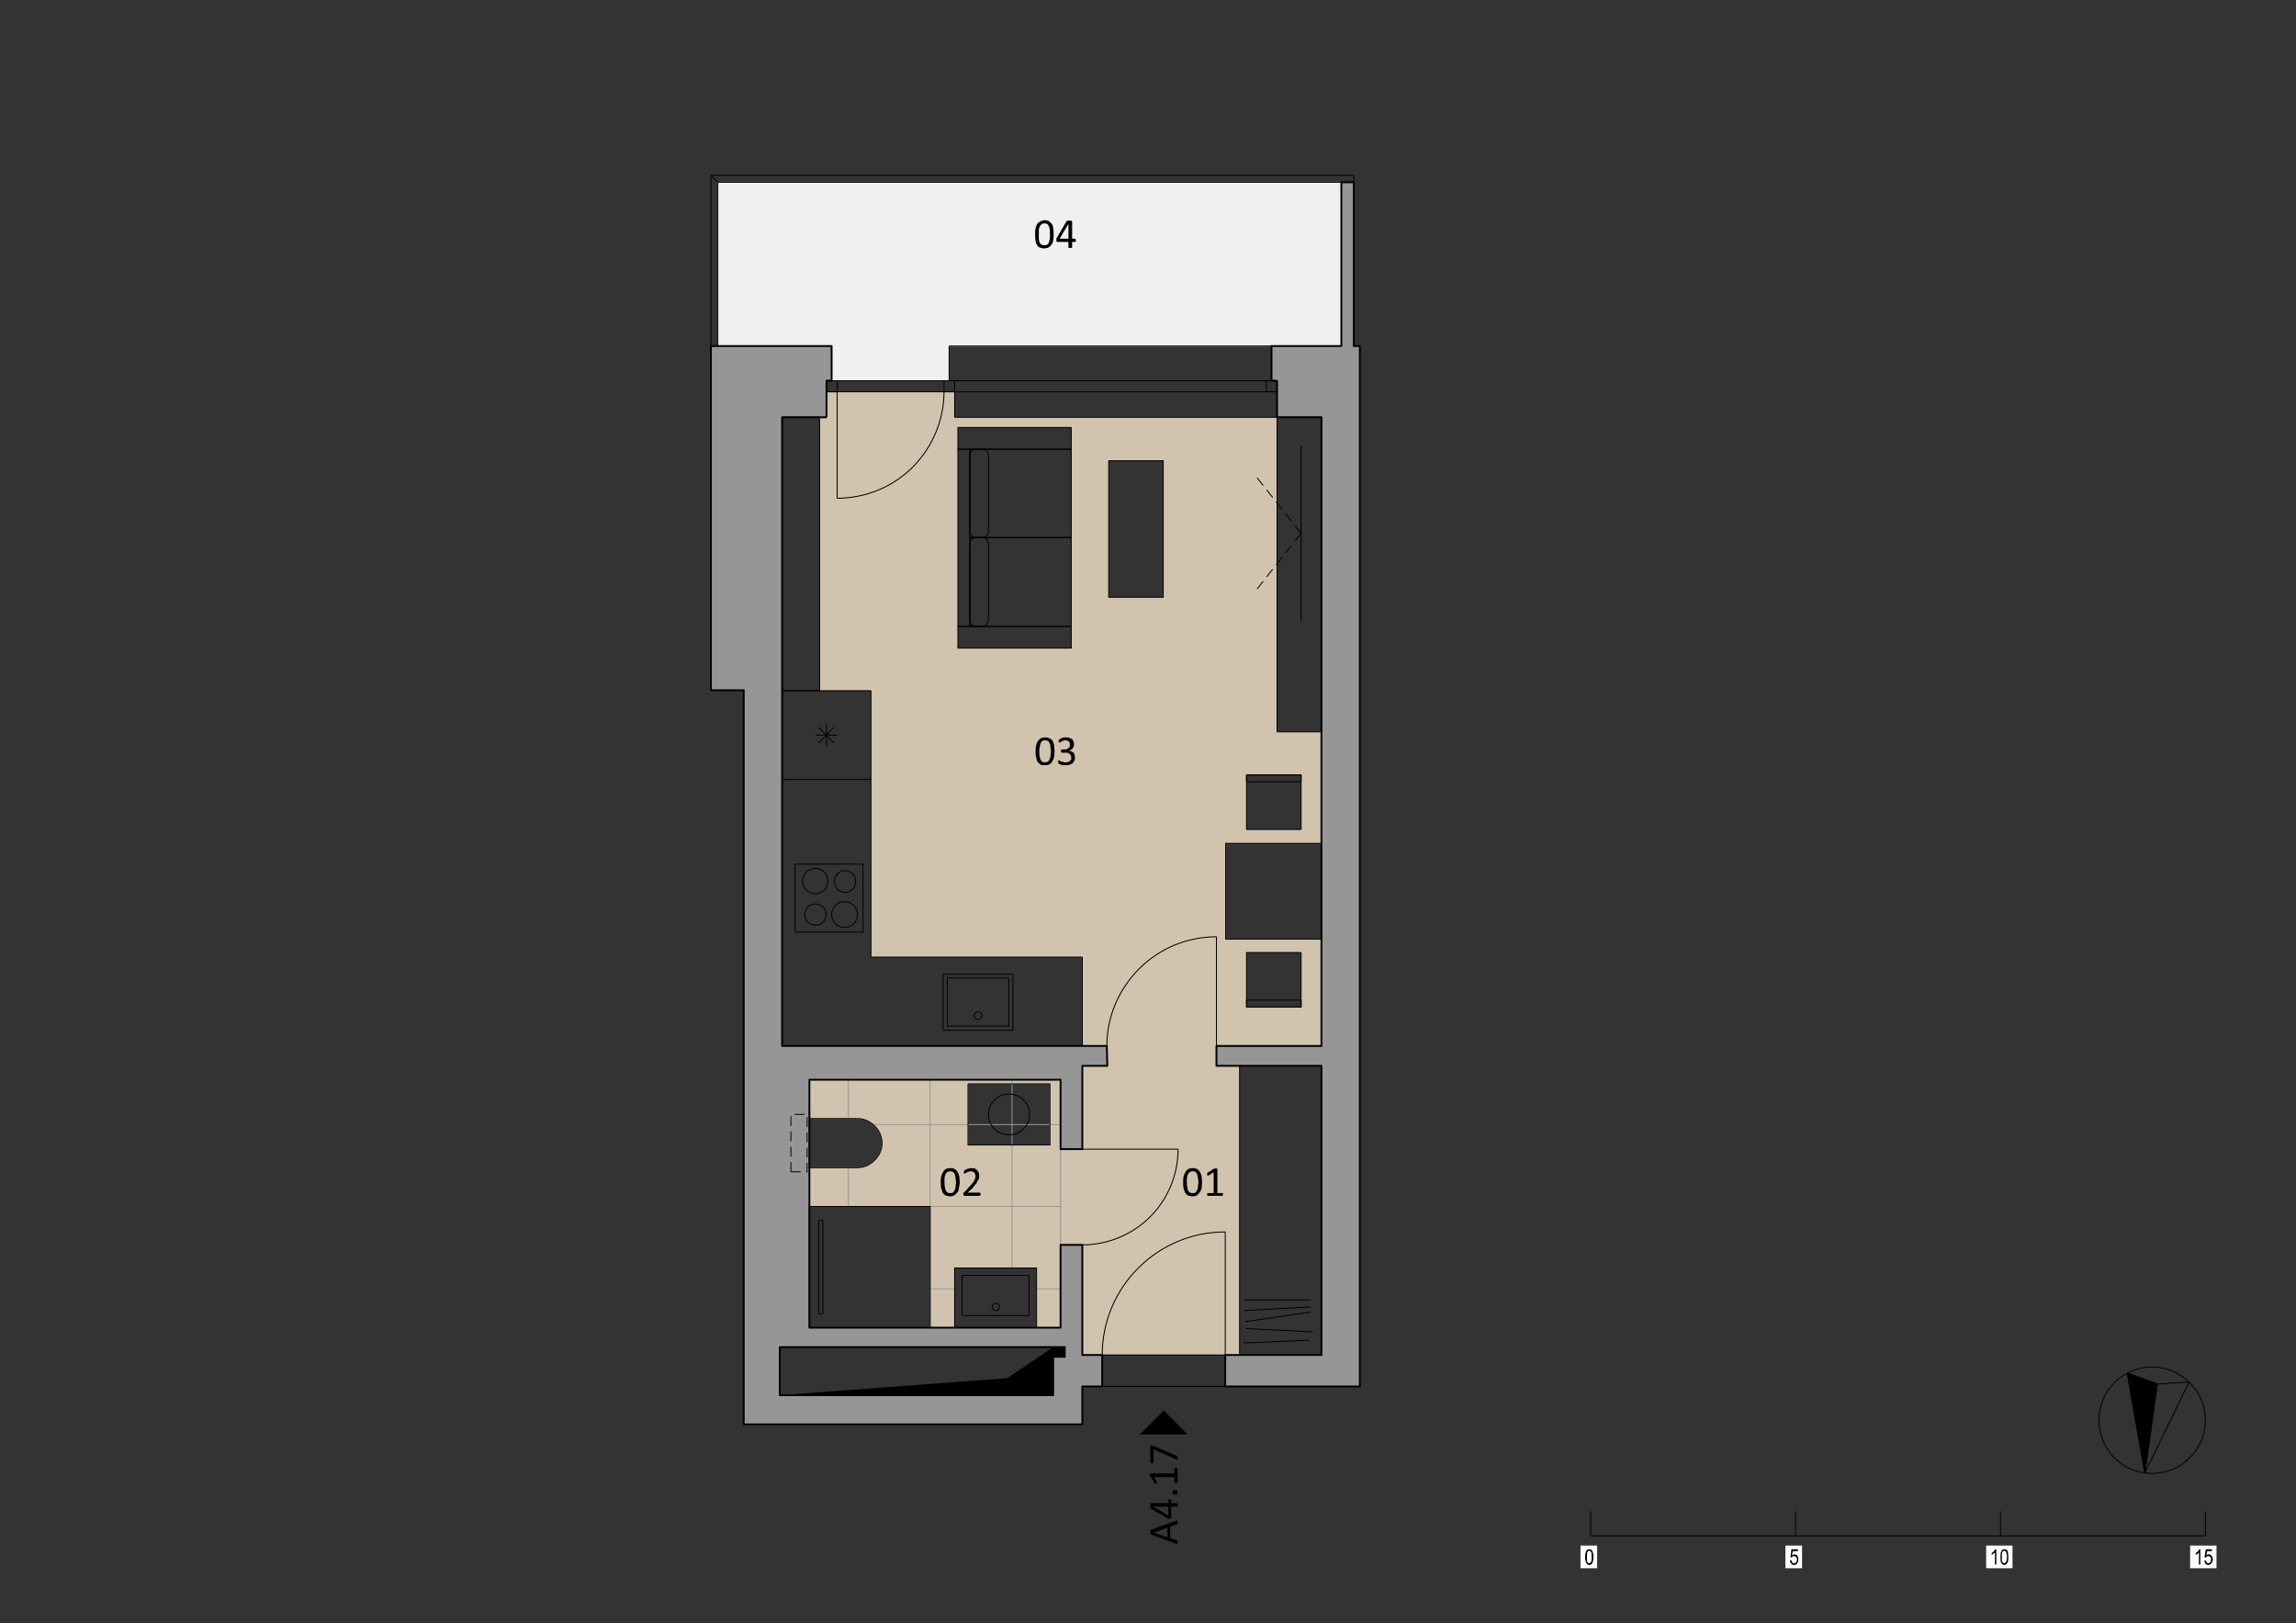 <?xml version="1.0" encoding="UTF-8" standalone="no"?>
<!-- Created with Inkscape (http://www.inkscape.org/) -->

<svg
   version="1.1"
   id="svg2"
   width="1588"
   height="1122.667"
   viewBox="0 0 1588 1122.667"
   xmlns="http://www.w3.org/2000/svg"
   xmlns:svg="http://www.w3.org/2000/svg">
  <rect x="0" y="0" width="1588" height="1122.667" fill="#333333" stroke="none"/>
  <defs
     id="defs6">
    <clipPath
       clipPathUnits="userSpaceOnUse"
       id="clipPath98">
      <path
         d="m 2334,1749.87 h 84 v 104 l 1,10 3,9 6,12 13,13 h 2 v 1 h 2 v 1 h 2 v 1 h 2 v 1 h 2 v 1 h 2 v 1 h 3 v 1 h 3 v 1 h 3 v 1 l 19,-1 9,-3 12,-6 12,-12 6,-12 3,-9 1,-114 h 84 v 261 h 262 v 53 h -129 v 177 h 129 v 52 h -536 z m 9,343 h 132 v 177 h -132 z"
         clip-rule="evenodd"
         id="path96" />
    </clipPath>
  </defs>
  <g
     id="g8"
     transform="matrix(0,1.333,1.333,0,0,0)">
    <g
       id="g10"
       transform="scale(0.24)">
      <path
         d="m 823,1809.87 v 242"
         style="fill:none;stroke:#f0f0f0;stroke-width:2;stroke-linecap:butt;stroke-linejoin:round;stroke-miterlimit:10;stroke-dasharray:none;stroke-opacity:1"
         id="path12" />
      <path
         d="M 823,2051.87 H 748"
         style="fill:none;stroke:#f0f0f0;stroke-width:2;stroke-linecap:butt;stroke-linejoin:round;stroke-miterlimit:10;stroke-dasharray:none;stroke-opacity:1"
         id="path14" />
      <path
         d="m 748,2051.87 v 697"
         style="fill:none;stroke:#f0f0f0;stroke-width:2;stroke-linecap:butt;stroke-linejoin:round;stroke-miterlimit:10;stroke-dasharray:none;stroke-opacity:1"
         id="path16" />
      <path
         d="m 748,2748.87 v 151"
         style="fill:none;stroke:#f0f0f0;stroke-width:2;stroke-linecap:butt;stroke-linejoin:round;stroke-miterlimit:10;stroke-dasharray:none;stroke-opacity:1"
         id="path18" />
      <path
         d="M 748,2899.87 H 394"
         style="fill:none;stroke:#f0f0f0;stroke-width:2;stroke-linecap:butt;stroke-linejoin:round;stroke-miterlimit:10;stroke-dasharray:none;stroke-opacity:1"
         id="path20" />
      <path
         d="m 394,2899.87 v -1348"
         style="fill:none;stroke:#f0f0f0;stroke-width:2;stroke-linecap:butt;stroke-linejoin:round;stroke-miterlimit:10;stroke-dasharray:none;stroke-opacity:1"
         id="path22" />
      <path
         d="M 394,1551.87 H 748"
         style="fill:none;stroke:#f0f0f0;stroke-width:2;stroke-linecap:butt;stroke-linejoin:round;stroke-miterlimit:10;stroke-dasharray:none;stroke-opacity:1"
         id="path24" />
      <path
         d="m 748,1551.87 v 246"
         style="fill:none;stroke:#f0f0f0;stroke-width:2;stroke-linecap:butt;stroke-linejoin:round;stroke-miterlimit:10;stroke-dasharray:none;stroke-opacity:1"
         id="path26" />
      <path
         d="m 748,1797.87 h 75"
         style="fill:none;stroke:#f0f0f0;stroke-width:2;stroke-linecap:butt;stroke-linejoin:round;stroke-miterlimit:10;stroke-dasharray:none;stroke-opacity:1"
         id="path28" />
      <path
         d="m 823,1797.87 v 12"
         style="fill:none;stroke:#f0f0f0;stroke-width:2;stroke-linecap:butt;stroke-linejoin:round;stroke-miterlimit:10;stroke-dasharray:none;stroke-opacity:1"
         id="path30" />
      <path
         d="m 823,2051.87 h -75 v 848 H 394 v -1348 h 354 v 246 h 75 v 12 231"
         style="fill:#f0f0f0;fill-opacity:1;fill-rule:evenodd;stroke:none"
         id="path32" />
      <path
         d="m 2912,2276.87 67,-99 37,-492 v 591 h -60 -23"
         style="fill:#000000;fill-opacity:1;fill-rule:evenodd;stroke:none"
         id="path34" />
      <path
         d="m 2912,2276.87 h 21 v 25 h -21 z"
         style="fill:#000000;fill-opacity:1;fill-rule:evenodd;stroke:none"
         id="path36" />
      <path
         d="m 2261,2392.87 c -14,0 -28,2 -43,4 -14,3 -29,7 -44,13 -29,12 -56,29 -80,53 -23,23 -41,50 -52,80 -6,14 -10,29 -13,44 -3,14 -4,29 -4,43 h 236 v 227 h -231 v -207 h -207 v 207 h -241 v -96 H 1218 1088 902 v -697 h -55 v -23 c 13,0 28,-2 42,-4 14,-3 28,-7 43,-13 28,-11 55,-28 78,-51 22,-23 40,-49 51,-78 6,-14 10,-29 12,-43 2,-7 3,-14 3,-21 1,-7 1,-14 1,-21 H 847 v -23 h 6 44 5 v -15 h 591 v 111 h 192 384 v 457 h 192 z m -1337,-77 h 477 v -245 H 924 Z m 72,81 v 118 h 295 v -118 z m 797,416 v -118 h -118 v 118 h 15 z m 384,0 v -118 h -118 v 118 h 103 15"
         style="fill:#d1c3ae;fill-opacity:1;fill-rule:evenodd;stroke:none"
         id="path38" />
      <path
         d="m 1077,1809.87 c 0,14 -1,28 -4,42 -2,14 -6,29 -12,43 -11,29 -29,55 -51,78 -23,23 -50,40 -78,51 -15,6 -29,10 -43,13 -14,2 -29,4 -42,4 v -231 h 230"
         style="fill:#d1c3ae;fill-opacity:1;fill-rule:evenodd;stroke:none"
         id="path40" />
      <path
         d="m 2025,2629.87 c 0,-14 1,-29 4,-43 3,-15 7,-30 13,-44 11,-30 29,-57 52,-80 24,-24 51,-41 80,-53 15,-6 30,-10 44,-13 15,-2 29,-4 43,-4 v 1 h 43 v -54 h 180 v 207 c 12,0 25,-1 38,-3 13,-3 26,-6 38,-11 26,-11 50,-26 70,-46 21,-21 36,-45 46,-71 6,-12 9,-25 12,-38 2,-13 3,-25 3,-38 h 183 55 v 43 c -16,0 -32,2 -49,5 -16,3 -33,7 -49,14 -33,13 -64,33 -90,59 -26,26 -46,57 -59,90 -7,17 -12,33 -15,50 -3,16 -4,32 -4,48 h 266 v 31 h -625 v -50 h -43 -236"
         style="fill:#d1c3ae;fill-opacity:1;fill-rule:evenodd;stroke:none"
         id="path42" />
      <path
         d="m 2418,1853.87 c 0,14 6,27 16,37 10,10 23,16 37,16 6,0 13,-2 19,-4 7,-3 13,-7 18,-12 5,-5 9,-11 12,-18 3,-6 4,-13 4,-19 v -104 h 84 v 261 h 262 v 53 h -129 v 177 h 129 v 52 h -179 -207 -150 v -543 h 84 z m 57,239 h -132 v 177 h 132 v -177"
         style="fill:#d1c3ae;fill-opacity:1;fill-rule:evenodd;stroke:none"
         id="path44" />
      <path
         d="m 2929,2382.87 v 266 h -266 c 0,-16 1,-32 4,-48 3,-17 8,-33 15,-50 13,-33 33,-64 59,-90 26,-26 57,-46 90,-59 16,-7 33,-11 49,-14 17,-3 33,-5 49,-5"
         style="fill:#d1c3ae;fill-opacity:1;fill-rule:evenodd;stroke:none"
         id="path46" />
      <path
         d="m 2484,2546.87 v -254 h 207 v 47 c 0,13 -1,25 -3,38 -3,13 -6,26 -12,38 -10,26 -25,50 -46,71 -20,20 -44,35 -70,46 -12,5 -25,8 -38,11 -13,2 -26,3 -38,3"
         style="fill:#d1c3ae;fill-opacity:1;fill-rule:evenodd;stroke:none"
         id="path48" />
      <path
         d="m 3011,1607.87 h 68 v 732 h -82 v 43 h -5 -63 v -43 h -55 -183 v -38 -4 -5 h 179 v -543 h -79 -457 v 543 h 150 v 5 4 38 h -180 v 54 h -43 v -703 H 902 v 96 h -5 -44 -30 v 11 h -75 v -246 -15 h 744 v 71 z m -99,694 h 21 v -25 h 83 v -591 h -104 v 591 25"
         style="fill:#969696;fill-opacity:1;fill-rule:evenodd;stroke:none"
         id="path50" />
      <path
         d="m 748,2939.87 v 1"
         style="fill:none;stroke:#969696;stroke-width:2;stroke-linecap:butt;stroke-linejoin:round;stroke-miterlimit:10;stroke-dasharray:none;stroke-opacity:1"
         id="path52" />
      <path
         d="m 748,2939.87 v -13 H 394 v -27 h 354 v -151 h 75 v 12 h 30 44 5 v 96 h 1359 v -227 h 43 v 227 h 625 v -208 h 63 5 v 291 h -736"
         style="fill:#969696;fill-opacity:1;fill-rule:evenodd;stroke:none"
         id="path54" />
      <path
         d="m 2418,1853.87 c 0,14 6,27 16,37 10,10 23,16 37,16 14,0 27,-6 37,-16 10,-10 16,-23 16,-37"
         style="fill:none;stroke:#969696;stroke-width:2;stroke-linecap:butt;stroke-linejoin:round;stroke-miterlimit:10;stroke-dasharray:none;stroke-opacity:1"
         id="path56" />
      <path
         d="m 2524,1853.87 v -104"
         style="fill:none;stroke:#969696;stroke-width:2;stroke-linecap:butt;stroke-linejoin:round;stroke-miterlimit:10;stroke-dasharray:none;stroke-opacity:1"
         id="path58" />
      <path
         d="m 2524,1749.87 h 84"
         style="fill:none;stroke:#969696;stroke-width:2;stroke-linecap:butt;stroke-linejoin:round;stroke-miterlimit:10;stroke-dasharray:none;stroke-opacity:1"
         id="path60" />
      <path
         d="m 2608,1749.87 v 261 h 262"
         style="fill:none;stroke:#969696;stroke-width:2;stroke-linecap:butt;stroke-linejoin:round;stroke-miterlimit:10;stroke-dasharray:none;stroke-opacity:1"
         id="path62" />
      <path
         d="m 2870,2010.87 v 53"
         style="fill:none;stroke:#969696;stroke-width:2;stroke-linecap:butt;stroke-linejoin:round;stroke-miterlimit:10;stroke-dasharray:none;stroke-opacity:1"
         id="path64" />
      <path
         d="m 2870,2063.87 h -129 v 177 h 129"
         style="fill:none;stroke:#969696;stroke-width:2;stroke-linecap:butt;stroke-linejoin:round;stroke-miterlimit:10;stroke-dasharray:none;stroke-opacity:1"
         id="path66" />
      <path
         d="m 2870,2240.87 v 52"
         style="fill:none;stroke:#969696;stroke-width:2;stroke-linecap:butt;stroke-linejoin:round;stroke-miterlimit:10;stroke-dasharray:none;stroke-opacity:1"
         id="path68" />
      <path
         d="M 2870,2292.87 H 2691"
         style="fill:none;stroke:#969696;stroke-width:2;stroke-linecap:butt;stroke-linejoin:round;stroke-miterlimit:10;stroke-dasharray:none;stroke-opacity:1"
         id="path70" />
      <path
         d="m 2691,2292.87 v 1"
         style="fill:none;stroke:#969696;stroke-width:2;stroke-linecap:butt;stroke-linejoin:round;stroke-miterlimit:10;stroke-dasharray:none;stroke-opacity:1"
         id="path72" />
      <path
         d="m 2691,2293.87 c -1,0 -1,0 -1,-1 0,0 0,-1 1,-1 1,0 1,1 1,1 0,1 0,1 -1,1"
         style="fill:#969696;fill-opacity:1;fill-rule:evenodd;stroke:none"
         id="path74" />
      <path
         d="M 2691,2292.87 H 2484"
         style="fill:none;stroke:#969696;stroke-width:2;stroke-linecap:butt;stroke-linejoin:round;stroke-miterlimit:10;stroke-dasharray:none;stroke-opacity:1"
         id="path76" />
      <path
         d="m 2484,2293.87 c 0,0 -1,0 -1,-1 l 1,-1 c 1,0 1,1 1,1 0,1 0,1 -1,1"
         style="fill:#969696;fill-opacity:1;fill-rule:evenodd;stroke:none"
         id="path78" />
      <path
         d="m 2484,2292.87 v 1"
         style="fill:none;stroke:#969696;stroke-width:2;stroke-linecap:butt;stroke-linejoin:round;stroke-miterlimit:10;stroke-dasharray:none;stroke-opacity:1"
         id="path80" />
      <path
         d="M 2484,2292.87 H 2334"
         style="fill:none;stroke:#969696;stroke-width:2;stroke-linecap:butt;stroke-linejoin:round;stroke-miterlimit:10;stroke-dasharray:none;stroke-opacity:1"
         id="path82" />
      <path
         d="m 2334,2292.87 v -543"
         style="fill:none;stroke:#969696;stroke-width:2;stroke-linecap:butt;stroke-linejoin:round;stroke-miterlimit:10;stroke-dasharray:none;stroke-opacity:1"
         id="path84" />
      <path
         d="m 2334,1749.87 h 84"
         style="fill:none;stroke:#969696;stroke-width:2;stroke-linecap:butt;stroke-linejoin:round;stroke-miterlimit:10;stroke-dasharray:none;stroke-opacity:1"
         id="path86" />
      <path
         d="m 2418,1749.87 v 104"
         style="fill:none;stroke:#969696;stroke-width:2;stroke-linecap:butt;stroke-linejoin:round;stroke-miterlimit:10;stroke-dasharray:none;stroke-opacity:1"
         id="path88" />
      <path
         d="m 2343,2269.87 h 132 v -177 h -132 v 177"
         style="fill:none;stroke:#969696;stroke-width:2;stroke-linecap:butt;stroke-linejoin:round;stroke-miterlimit:10;stroke-dasharray:none;stroke-opacity:1"
         id="path90" />
      <g
         id="g92">
        <g
           id="g94"
           clip-path="url(#clipPath98)">
          <path
             d="M 2870,1833.87 H 2334"
             style="fill:none;stroke:#969696;stroke-width:2;stroke-linecap:butt;stroke-linejoin:round;stroke-miterlimit:10;stroke-dasharray:none;stroke-opacity:1"
             id="path100" />
          <path
             d="M 2870,2010.87 H 2334"
             style="fill:none;stroke:#969696;stroke-width:2;stroke-linecap:butt;stroke-linejoin:round;stroke-miterlimit:10;stroke-dasharray:none;stroke-opacity:1"
             id="path102" />
          <path
             d="M 2870,2187.87 H 2334"
             style="fill:none;stroke:#969696;stroke-width:2;stroke-linecap:butt;stroke-linejoin:round;stroke-miterlimit:10;stroke-dasharray:none;stroke-opacity:1"
             id="path104" />
          <path
             d="m 2431,1749.87 v 543"
             style="fill:none;stroke:#969696;stroke-width:2;stroke-linecap:butt;stroke-linejoin:round;stroke-miterlimit:10;stroke-dasharray:none;stroke-opacity:1"
             id="path106" />
          <path
             d="m 2608,1749.87 v 543"
             style="fill:none;stroke:#969696;stroke-width:2;stroke-linecap:butt;stroke-linejoin:round;stroke-miterlimit:10;stroke-dasharray:none;stroke-opacity:1"
             id="path108" />
          <path
             d="m 2786,1749.87 v 543"
             style="fill:none;stroke:#969696;stroke-width:2;stroke-linecap:butt;stroke-linejoin:round;stroke-miterlimit:10;stroke-dasharray:none;stroke-opacity:1"
             id="path110" />
        </g>
      </g>
      <path
         d="m 2418,1853.87 v -104 h 106 v 104"
         style="fill:none;stroke:#000000;stroke-width:2;stroke-linecap:butt;stroke-linejoin:round;stroke-miterlimit:10;stroke-dasharray:none;stroke-opacity:1"
         id="path112" />
      <path
         d="m 2524,1853.87 c 0,14 -6,27 -16,37 -10,10 -23,16 -37,16 -14,0 -27,-6 -37,-16 -10,-10 -16,-23 -16,-37"
         style="fill:none;stroke:#000000;stroke-width:2;stroke-linecap:butt;stroke-linejoin:round;stroke-miterlimit:10;stroke-dasharray:none;stroke-opacity:1"
         id="path114" />
      <path
         d="m 1354,2315.87 v -219 h -192 v 219 h 192"
         style="fill:none;stroke:#000000;stroke-width:2;stroke-linecap:butt;stroke-linejoin:round;stroke-miterlimit:10;stroke-dasharray:none;stroke-opacity:1"
         id="path116" />
      <path
         d="m 1162,2315.87 v -219 H 971 v 219 h 191"
         style="fill:none;stroke:#000000;stroke-width:2;stroke-linecap:butt;stroke-linejoin:round;stroke-miterlimit:10;stroke-dasharray:none;stroke-opacity:1"
         id="path118" />
      <path
         d="m 1354,2315.87 h 47 v -245 h -47 v 245"
         style="fill:none;stroke:#000000;stroke-width:2;stroke-linecap:butt;stroke-linejoin:round;stroke-miterlimit:10;stroke-dasharray:none;stroke-opacity:1"
         id="path120" />
      <path
         d="m 1354,2096.87 v -26 H 971 v 26 h 383"
         style="fill:none;stroke:#000000;stroke-width:2;stroke-linecap:butt;stroke-linejoin:round;stroke-miterlimit:10;stroke-dasharray:none;stroke-opacity:1"
         id="path122" />
      <path
         d="m 1341,2136.87 c 7,0 13,-6 13,-13"
         style="fill:none;stroke:#000000;stroke-width:2;stroke-linecap:butt;stroke-linejoin:round;stroke-miterlimit:10;stroke-dasharray:none;stroke-opacity:1"
         id="path124" />
      <path
         d="m 1354,2123.87 v -13"
         style="fill:none;stroke:#000000;stroke-width:2;stroke-linecap:butt;stroke-linejoin:round;stroke-miterlimit:10;stroke-dasharray:none;stroke-opacity:1"
         id="path126" />
      <path
         d="m 1354,2110.87 c 0,-8 -6,-14 -13,-14"
         style="fill:none;stroke:#000000;stroke-width:2;stroke-linecap:butt;stroke-linejoin:round;stroke-miterlimit:10;stroke-dasharray:none;stroke-opacity:1"
         id="path128" />
      <path
         d="M 1341,2096.87 H 1176"
         style="fill:none;stroke:#000000;stroke-width:2;stroke-linecap:butt;stroke-linejoin:round;stroke-miterlimit:10;stroke-dasharray:none;stroke-opacity:1"
         id="path130" />
      <path
         d="m 1176,2096.87 c -8,0 -14,6 -14,14"
         style="fill:none;stroke:#000000;stroke-width:2;stroke-linecap:butt;stroke-linejoin:round;stroke-miterlimit:10;stroke-dasharray:none;stroke-opacity:1"
         id="path132" />
      <path
         d="m 1162,2110.87 v 13"
         style="fill:none;stroke:#000000;stroke-width:2;stroke-linecap:butt;stroke-linejoin:round;stroke-miterlimit:10;stroke-dasharray:none;stroke-opacity:1"
         id="path134" />
      <path
         d="m 1176,2136.87 h 165"
         style="fill:none;stroke:#000000;stroke-width:2;stroke-linecap:butt;stroke-linejoin:round;stroke-miterlimit:10;stroke-dasharray:none;stroke-opacity:1"
         id="path136" />
      <path
         d="m 1162,2123.87 c 0,7 6,13 14,13"
         style="fill:none;stroke:#000000;stroke-width:2;stroke-linecap:butt;stroke-linejoin:round;stroke-miterlimit:10;stroke-dasharray:none;stroke-opacity:1"
         id="path138" />
      <path
         d="m 1149,2136.87 c 7,0 13,-6 13,-13"
         style="fill:none;stroke:#000000;stroke-width:2;stroke-linecap:butt;stroke-linejoin:round;stroke-miterlimit:10;stroke-dasharray:none;stroke-opacity:1"
         id="path140" />
      <path
         d="m 1162,2123.87 v -13"
         style="fill:none;stroke:#000000;stroke-width:2;stroke-linecap:butt;stroke-linejoin:round;stroke-miterlimit:10;stroke-dasharray:none;stroke-opacity:1"
         id="path142" />
      <path
         d="m 1162,2110.87 c 0,-8 -6,-14 -13,-14"
         style="fill:none;stroke:#000000;stroke-width:2;stroke-linecap:butt;stroke-linejoin:round;stroke-miterlimit:10;stroke-dasharray:none;stroke-opacity:1"
         id="path144" />
      <path
         d="M 1149,2096.87 H 984"
         style="fill:none;stroke:#000000;stroke-width:2;stroke-linecap:butt;stroke-linejoin:round;stroke-miterlimit:10;stroke-dasharray:none;stroke-opacity:1"
         id="path146" />
      <path
         d="m 984,2096.87 c -7,0 -13,6 -13,14"
         style="fill:none;stroke:#000000;stroke-width:2;stroke-linecap:butt;stroke-linejoin:round;stroke-miterlimit:10;stroke-dasharray:none;stroke-opacity:1"
         id="path148" />
      <path
         d="m 971,2110.87 v 13"
         style="fill:none;stroke:#000000;stroke-width:2;stroke-linecap:butt;stroke-linejoin:round;stroke-miterlimit:10;stroke-dasharray:none;stroke-opacity:1"
         id="path150" />
      <path
         d="m 984,2136.87 h 165"
         style="fill:none;stroke:#000000;stroke-width:2;stroke-linecap:butt;stroke-linejoin:round;stroke-miterlimit:10;stroke-dasharray:none;stroke-opacity:1"
         id="path152" />
      <path
         d="m 971,2123.87 c 0,7 6,13 13,13"
         style="fill:none;stroke:#000000;stroke-width:2;stroke-linecap:butt;stroke-linejoin:round;stroke-miterlimit:10;stroke-dasharray:none;stroke-opacity:1"
         id="path154" />
      <path
         d="m 924,2315.87 h 47 v -245 h -47 v 245"
         style="fill:none;stroke:#000000;stroke-width:2;stroke-linecap:butt;stroke-linejoin:round;stroke-miterlimit:10;stroke-dasharray:none;stroke-opacity:1"
         id="path156" />
      <path
         d="m 996,2396.87 v 118 h 295 v -118 H 996"
         style="fill:none;stroke:#000000;stroke-width:2;stroke-linecap:butt;stroke-linejoin:round;stroke-miterlimit:10;stroke-dasharray:none;stroke-opacity:1"
         id="path158" />
      <path
         d="m 902,2856.87 v -96 h 680 v 96 H 902"
         style="fill:none;stroke:#000000;stroke-width:2;stroke-linecap:butt;stroke-linejoin:round;stroke-miterlimit:10;stroke-dasharray:none;stroke-opacity:1"
         id="path160" />
      <path
         d="m 963,2812.87 h 380"
         style="fill:none;stroke:#000000;stroke-width:2;stroke-linecap:butt;stroke-linejoin:round;stroke-miterlimit:10;stroke-dasharray:none;stroke-opacity:1"
         id="path162" />
      <path
         d="m 1823,2856.87 h 207 v -207 h -207 v 207"
         style="fill:none;stroke:#000000;stroke-width:2;stroke-linecap:butt;stroke-linejoin:round;stroke-miterlimit:10;stroke-dasharray:none;stroke-opacity:1"
         id="path164" />
      <path
         d="m 1793,2812.87 v -118 h -118 v 118 h 118"
         style="fill:none;stroke:#000000;stroke-width:2;stroke-linecap:butt;stroke-linejoin:round;stroke-miterlimit:10;stroke-dasharray:none;stroke-opacity:1"
         id="path166" />
      <path
         d="m 1675,2694.87 h 15 v 118 h -15 v -118"
         style="fill:none;stroke:#000000;stroke-width:2;stroke-linecap:butt;stroke-linejoin:round;stroke-miterlimit:10;stroke-dasharray:none;stroke-opacity:1"
         id="path168" />
      <path
         d="m 2059,2812.87 v -118 h 118 v 118 h -118"
         style="fill:none;stroke:#000000;stroke-width:2;stroke-linecap:butt;stroke-linejoin:round;stroke-miterlimit:10;stroke-dasharray:none;stroke-opacity:1"
         id="path170" />
      <path
         d="m 2177,2694.87 h -15 v 118 h 15 v -118"
         style="fill:none;stroke:#000000;stroke-width:2;stroke-linecap:butt;stroke-linejoin:round;stroke-miterlimit:10;stroke-dasharray:none;stroke-opacity:1"
         id="path172" />
      <path
         d="m 2261,2339.87 h -192 v -457 h -384"
         style="fill:none;stroke:#000000;stroke-width:2;stroke-linecap:butt;stroke-linejoin:round;stroke-miterlimit:10;stroke-dasharray:none;stroke-opacity:1"
         id="path174" />
      <path
         d="m 1868,1865.87 v -147 h 147 v 147 h -147"
         style="fill:none;stroke:#000000;stroke-width:2;stroke-linecap:butt;stroke-linejoin:round;stroke-miterlimit:10;stroke-dasharray:none;stroke-opacity:1"
         id="path176" />
      <path
         d="m 1905,1734.87 c 15,0 27,13 27,28 0,15 -12,27 -27,27 -16,0 -28,-12 -28,-27 0,-15 12,-28 28,-28"
         style="fill:none;stroke:#000000;stroke-width:2;stroke-linecap:butt;stroke-linejoin:round;stroke-miterlimit:10;stroke-dasharray:none;stroke-opacity:1"
         id="path178" />
      <path
         d="m 1977,1797.87 c 16,0 28,13 28,28 0,16 -12,28 -28,28 -15,0 -28,-12 -28,-28 0,-15 13,-28 28,-28"
         style="fill:none;stroke:#000000;stroke-width:2;stroke-linecap:butt;stroke-linejoin:round;stroke-miterlimit:10;stroke-dasharray:none;stroke-opacity:1"
         id="path180" />
      <path
         d="m 1977,1739.87 c 13,0 23,10 23,23 0,13 -10,23 -23,23 -13,0 -23,-10 -23,-23 0,-13 10,-23 23,-23"
         style="fill:none;stroke:#000000;stroke-width:2;stroke-linecap:butt;stroke-linejoin:round;stroke-miterlimit:10;stroke-dasharray:none;stroke-opacity:1"
         id="path182" />
      <path
         d="m 1906,1803.87 c 13,0 23,10 23,23 0,13 -10,23 -23,23 -13,0 -24,-10 -24,-23 0,-13 11,-23 24,-23"
         style="fill:none;stroke:#000000;stroke-width:2;stroke-linecap:butt;stroke-linejoin:round;stroke-miterlimit:10;stroke-dasharray:none;stroke-opacity:1"
         id="path184" />
      <path
         d="m 902,1690.87 v 81 h 591 v -81 H 902"
         style="fill:none;stroke:#000000;stroke-width:2;stroke-linecap:butt;stroke-linejoin:round;stroke-miterlimit:10;stroke-dasharray:none;stroke-opacity:1"
         id="path186" />
      <path
         d="m 2870,1749.87 h -262 v 261 h 262 v -261"
         style="fill:none;stroke:#000000;stroke-width:2;stroke-linecap:butt;stroke-linejoin:round;stroke-miterlimit:10;stroke-dasharray:none;stroke-opacity:1"
         id="path188" />
      <path
         d="m 2840,1769.87 v 9 h -202 v -9 h 202"
         style="fill:none;stroke:#000000;stroke-width:2;stroke-linecap:butt;stroke-linejoin:round;stroke-miterlimit:10;stroke-dasharray:none;stroke-opacity:1"
         id="path190" />
      <path
         d="m 2870,2063.87 v 177 h -129 v -177 h 129"
         style="fill:none;stroke:#000000;stroke-width:2;stroke-linecap:butt;stroke-linejoin:round;stroke-miterlimit:10;stroke-dasharray:none;stroke-opacity:1"
         id="path192" />
      <path
         d="m 2844,2079.87 v 145 h -87 v -145 h 87"
         style="fill:none;stroke:#000000;stroke-width:2;stroke-linecap:butt;stroke-linejoin:round;stroke-miterlimit:10;stroke-dasharray:none;stroke-opacity:1"
         id="path194" />
      <path
         d="m 2833,2152.87 c 0,4 -4,8 -8,8 -4,0 -8,-4 -8,-8 0,-5 4,-8 8,-8 4,0 8,3 8,8"
         style="fill:none;stroke:#000000;stroke-width:2;stroke-linecap:butt;stroke-linejoin:round;stroke-miterlimit:10;stroke-dasharray:none;stroke-opacity:1"
         id="path196" />
      <path
         d="m 2343,2092.87 h 132 v 177 h -132 v -177"
         style="fill:none;stroke:#000000;stroke-width:2;stroke-linecap:butt;stroke-linejoin:round;stroke-miterlimit:10;stroke-dasharray:none;stroke-opacity:1"
         id="path198" />
      <path
         d="m 2409,2136.87 c 12,0 23,5 31,13 9,8 13,20 13,31 0,12 -4,23 -13,32 -8,8 -19,13 -31,13 -12,0 -23,-5 -31,-13 -9,-9 -13,-20 -13,-32 0,-11 4,-23 13,-31 8,-8 19,-13 31,-13"
         style="fill:none;stroke:#000000;stroke-width:2;stroke-linecap:butt;stroke-linejoin:round;stroke-miterlimit:10;stroke-dasharray:none;stroke-opacity:1"
         id="path200" />
      <path
         d="m 2836,2833.87 21,-142"
         style="fill:none;stroke:#000000;stroke-width:2;stroke-linecap:butt;stroke-linejoin:round;stroke-miterlimit:10;stroke-dasharray:none;stroke-opacity:1"
         id="path202" />
      <path
         d="m 2872,2693.87 7,144"
         style="fill:none;stroke:#000000;stroke-width:2;stroke-linecap:butt;stroke-linejoin:round;stroke-miterlimit:10;stroke-dasharray:none;stroke-opacity:1"
         id="path204" />
      <path
         d="m 2897,2830.87 6,-143"
         style="fill:none;stroke:#000000;stroke-width:2;stroke-linecap:butt;stroke-linejoin:round;stroke-miterlimit:10;stroke-dasharray:none;stroke-opacity:1"
         id="path206" />
      <path
         d="m 2833,2689.87 -8,144"
         style="fill:none;stroke:#000000;stroke-width:2;stroke-linecap:butt;stroke-linejoin:round;stroke-miterlimit:10;stroke-dasharray:none;stroke-opacity:1"
         id="path208" />
      <path
         d="m 2810,2833.87 v -144"
         style="fill:none;stroke:#000000;stroke-width:2;stroke-linecap:butt;stroke-linejoin:round;stroke-miterlimit:10;stroke-dasharray:none;stroke-opacity:1"
         id="path210" />
      <path
         d="m 2304,2856.87 v -177 h 625 v 177 h -625"
         style="fill:none;stroke:#000000;stroke-width:2;stroke-linecap:butt;stroke-linejoin:round;stroke-miterlimit:10;stroke-dasharray:none;stroke-opacity:1"
         id="path212" />
      <path
         d="m 2114,2180.87 v -133 h 104 v 133 h -104"
         style="fill:none;stroke:#000000;stroke-width:2;stroke-linecap:butt;stroke-linejoin:round;stroke-miterlimit:10;stroke-dasharray:none;stroke-opacity:1"
         id="path214" />
      <path
         d="m 2204,2114.87 c 0,4 -4,8 -8,8 -5,0 -9,-4 -9,-8 0,-5 4,-9 9,-9 4,0 8,4 8,9"
         style="fill:none;stroke:#000000;stroke-width:2;stroke-linecap:butt;stroke-linejoin:round;stroke-miterlimit:10;stroke-dasharray:none;stroke-opacity:1"
         id="path216" />
      <path
         d="m 2106,2189.87 v -151 h 121 v 151 h -121"
         style="fill:none;stroke:#000000;stroke-width:2;stroke-linecap:butt;stroke-linejoin:round;stroke-miterlimit:10;stroke-dasharray:none;stroke-opacity:1"
         id="path218" />
      <path
         d="m 3287,2542.87 20,-55 c 0,0 0,0 0,-1 1,0 1,0 1,0 1,0 1,0 2,0 1,0 1,0 2,0 1,0 2,0 3,0 h 1 1 c 0,1 0,1 0,1 l 20,55 v 1 c 0,1 0,1 0,1 0,1 0,1 -1,1 -1,0 -1,0 -2,0 -1,0 -2,0 -2,0 -1,0 -1,0 -2,-1 v 0 c 0,0 0,0 -1,-1 l -4,-14 h -25 l -5,14 c 0,1 0,1 0,1 0,0 -1,0 -1,1 h -1 c -1,0 -1,0 -2,0 -1,0 -2,0 -3,0 0,0 -1,0 -1,-1 0,0 0,0 0,-1 z m 26,-48 -11,29 h 21 l -10,-29 v 0"
         style="fill:#000000;fill-opacity:1;fill-rule:evenodd;stroke:none"
         id="path220" />
      <path
         d="m 3241,2528.87 c 0,-1 0,-2 0,-3 1,0 1,0 1,0 h 7 v -38 c 0,0 0,0 0,-1 1,0 1,0 2,0 h 1 c 1,0 2,0 3,0 1,0 2,0 2,0 1,0 2,0 2,0 1,0 1,0 1,0 1,0 1,1 1,1 l 21,36 c 0,0 0,0 0,1 1,0 1,1 1,1 v 1 c 0,1 0,1 0,2 v 1 c 0,1 0,1 0,1 -1,1 -1,1 -1,1 h -1 -24 v 12 c 0,1 0,1 0,1 0,0 -1,0 -1,1 h -1 c -1,0 -1,0 -2,0 -1,0 -1,0 -2,0 h -1 c 0,-1 -1,-1 -1,-1 0,0 0,0 0,-1 v -12 h -7 c 0,0 0,0 -1,-1 0,0 0,-1 0,-2 z m 16,-36 v 33 h 19 l -19,-33 v 0"
         style="fill:#000000;fill-opacity:1;fill-rule:evenodd;stroke:none"
         id="path222" />
      <path
         d="m 3221,2540.87 c 0,-2 1,-4 1,-5 1,0 2,-1 4,-1 2,0 3,1 4,1 1,1 1,3 1,5 0,2 0,3 -1,4 -1,1 -2,1 -4,1 -1,0 -3,0 -4,-1 0,-1 -1,-2 -1,-4"
         style="fill:#000000;fill-opacity:1;fill-rule:evenodd;stroke:none"
         id="path224" />
      <path
         d="m 3172,2542.87 c 0,-1 1,-2 1,-2 v -1 0 c 1,-1 1,-1 1,-1 h 11 v -51 c 0,-1 0,-1 0,-1 v 0 c 1,0 1,0 2,-1 h 1 c 1,0 1,0 2,0 0,0 0,0 1,0 0,1 0,1 0,1 1,0 1,0 1,0 l 13,9 c 1,0 1,0 1,0 v 1 c 1,0 1,0 1,1 0,0 0,0 0,1 0,1 0,1 0,2 -1,0 -1,0 -1,1 0,0 0,0 -1,0 0,0 -1,0 -1,-1 l -11,-6 v 44 h 12 c 0,0 0,0 0,1 1,0 1,0 1,0 v 1 c 0,0 0,1 0,2 v 1 1 c 0,0 0,0 -1,0 0,1 0,1 0,1 h -31 c 0,0 0,0 -1,-1 v 0 -1 l -1,-1"
         style="fill:#000000;fill-opacity:1;fill-rule:evenodd;stroke:none"
         id="path226" />
      <path
         d="m 3125,2489.87 v -1 c 0,-1 0,-1 0,-2 0,0 0,0 1,0 0,0 0,0 1,0 h 34 1 c 0,0 0,0 0,1 1,0 1,0 1,1 v 1 c 0,1 0,2 -1,3 0,0 0,1 -1,1 h -28 l 22,50 c 0,0 1,0 1,1 h -1 c 0,0 0,1 -1,1 -1,0 -1,0 -2,0 -1,0 -2,0 -2,0 -1,0 -1,0 -2,0 0,-1 0,-1 -1,-1 v -1 l -21,-49 c -1,0 -1,-1 -1,-1 v -1 -1 c 0,-1 0,-1 0,-2"
         style="fill:#000000;fill-opacity:1;fill-rule:evenodd;stroke:none"
         id="path228" />
      <path
         d="M 823,2051.87 H 748"
         style="fill:none;stroke:#000000;stroke-width:2;stroke-linecap:butt;stroke-linejoin:round;stroke-miterlimit:10;stroke-dasharray:none;stroke-opacity:1"
         id="path230" />
      <path
         d="m 748,2051.87 v 697"
         style="fill:none;stroke:#000000;stroke-width:2;stroke-linecap:butt;stroke-linejoin:round;stroke-miterlimit:10;stroke-dasharray:none;stroke-opacity:1"
         id="path232" />
      <path
         d="m 2933,2648.87 v 1"
         style="fill:none;stroke:#000000;stroke-width:2;stroke-linecap:butt;stroke-linejoin:round;stroke-miterlimit:10;stroke-dasharray:none;stroke-opacity:1"
         id="path234" />
      <path
         d="m 2933,2382.87 v 1"
         style="fill:none;stroke:#000000;stroke-width:2;stroke-linecap:butt;stroke-linejoin:round;stroke-miterlimit:10;stroke-dasharray:none;stroke-opacity:1"
         id="path236" />
      <path
         d="m 2933,2382.87 v 1"
         style="fill:none;stroke:#000000;stroke-width:2;stroke-linecap:butt;stroke-linejoin:round;stroke-miterlimit:10;stroke-dasharray:none;stroke-opacity:1"
         id="path238" />
      <path
         d="m 2933,2648.87 v 1"
         style="fill:none;stroke:#000000;stroke-width:2;stroke-linecap:butt;stroke-linejoin:round;stroke-miterlimit:10;stroke-dasharray:none;stroke-opacity:1"
         id="path240" />
      <path
         d="M 748,1551.87 H 394"
         style="fill:none;stroke:#000000;stroke-width:2;stroke-linecap:butt;stroke-linejoin:round;stroke-miterlimit:10;stroke-dasharray:none;stroke-opacity:1"
         id="path242" />
      <path
         d="m 902,2760.87 v -697"
         style="fill:none;stroke:#000000;stroke-width:2;stroke-linecap:butt;stroke-linejoin:round;stroke-miterlimit:10;stroke-dasharray:none;stroke-opacity:1"
         id="path244" />
      <path
         d="M 902,2063.87 H 847"
         style="fill:none;stroke:#000000;stroke-width:2;stroke-linecap:butt;stroke-linejoin:round;stroke-miterlimit:10;stroke-dasharray:none;stroke-opacity:1"
         id="path246" />
      <path
         d="m 2533,1709.87 v 35 h -124 v -35 h 124"
         style="fill:none;stroke:#000000;stroke-width:2;stroke-linecap:butt;stroke-linejoin:round;stroke-miterlimit:10;stroke-dasharray:21, 12;stroke-dashoffset:0;stroke-opacity:1"
         id="path248" />
      <path
         d="m 1077,1809.87 c 0,61 -24,120 -67,163 -43,43 -102,68 -163,68"
         style="fill:none;stroke:#000000;stroke-width:2;stroke-linecap:butt;stroke-linejoin:round;stroke-miterlimit:10;stroke-dasharray:none;stroke-opacity:1"
         id="path250" />
      <path
         d="m 847,1809.87 h 230"
         style="fill:none;stroke:#000000;stroke-width:2;stroke-linecap:butt;stroke-linejoin:round;stroke-miterlimit:10;stroke-dasharray:none;stroke-opacity:1"
         id="path252" />
      <path
         d="m 847,2760.87 h -24 v -974 h 24 v 974"
         style="fill:none;stroke:#000000;stroke-width:2;stroke-linecap:butt;stroke-linejoin:round;stroke-miterlimit:10;stroke-dasharray:none;stroke-opacity:1"
         id="path254" />
      <path
         d="m 823,2063.87 h 24 v -23 h -24 v 23"
         style="fill:none;stroke:#000000;stroke-width:2;stroke-linecap:butt;stroke-linejoin:round;stroke-miterlimit:10;stroke-dasharray:none;stroke-opacity:1"
         id="path256" />
      <path
         d="m 823,2760.87 h 24 v -23 h -24 v 23"
         style="fill:none;stroke:#000000;stroke-width:2;stroke-linecap:butt;stroke-linejoin:round;stroke-miterlimit:10;stroke-dasharray:none;stroke-opacity:1"
         id="path258" />
      <path
         d="m 823,1809.87 h 24 v -23 h -24 v 23"
         style="fill:none;stroke:#000000;stroke-width:2;stroke-linecap:butt;stroke-linejoin:round;stroke-miterlimit:10;stroke-dasharray:none;stroke-opacity:1"
         id="path260" />
      <path
         d="m 1153,2812.87 -125,-99"
         style="fill:none;stroke:#000000;stroke-width:2;stroke-linecap:butt;stroke-linejoin:round;stroke-miterlimit:10;stroke-dasharray:21, 12;stroke-dashoffset:0;stroke-opacity:1"
         id="path262" />
      <path
         d="m 1153,2812.87 125,-99"
         style="fill:none;stroke:#000000;stroke-width:2;stroke-linecap:butt;stroke-linejoin:round;stroke-miterlimit:10;stroke-dasharray:21, 12;stroke-dashoffset:0;stroke-opacity:1"
         id="path264" />
      <path
         d="m 1589,1809.87 v -47"
         style="fill:none;stroke:#000000;stroke-width:2;stroke-linecap:butt;stroke-linejoin:round;stroke-miterlimit:10;stroke-dasharray:none;stroke-opacity:1"
         id="path266" />
      <path
         d="m 1613,1786.87 h -48"
         style="fill:none;stroke:#000000;stroke-width:2;stroke-linecap:butt;stroke-linejoin:round;stroke-miterlimit:10;stroke-dasharray:none;stroke-opacity:1"
         id="path268" />
      <path
         d="m 1606,1769.87 -34,33"
         style="fill:none;stroke:#000000;stroke-width:2;stroke-linecap:butt;stroke-linejoin:round;stroke-miterlimit:10;stroke-dasharray:none;stroke-opacity:1"
         id="path270" />
      <path
         d="m 1572,1769.87 34,33"
         style="fill:none;stroke:#000000;stroke-width:2;stroke-linecap:butt;stroke-linejoin:round;stroke-miterlimit:10;stroke-dasharray:none;stroke-opacity:1"
         id="path272" />
      <path
         d="m 1493,1882.87 v -192 h 192 v 192 h -192"
         style="fill:none;stroke:#000000;stroke-width:2;stroke-linecap:butt;stroke-linejoin:round;stroke-miterlimit:10;stroke-dasharray:none;stroke-opacity:1"
         id="path274" />
      <path
         d="m 2484,2546.87 c 55,0 108,-22 146,-60 39,-39 61,-92 61,-147"
         style="fill:none;stroke:#000000;stroke-width:2;stroke-linecap:butt;stroke-linejoin:round;stroke-miterlimit:10;stroke-dasharray:none;stroke-opacity:1"
         id="path276" />
      <path
         d="m 2484,2339.87 v 207"
         style="fill:none;stroke:#000000;stroke-width:2;stroke-linecap:butt;stroke-linejoin:round;stroke-miterlimit:10;stroke-dasharray:none;stroke-opacity:1"
         id="path278" />
      <path
         d="m 2663,2648.87 c 0,-71 28,-138 78,-188 50,-50 117,-78 188,-78"
         style="fill:none;stroke:#000000;stroke-width:2;stroke-linecap:butt;stroke-linejoin:round;stroke-miterlimit:10;stroke-dasharray:none;stroke-opacity:1"
         id="path280" />
      <path
         d="M 2929,2648.87 H 2663"
         style="fill:none;stroke:#000000;stroke-width:2;stroke-linecap:butt;stroke-linejoin:round;stroke-miterlimit:10;stroke-dasharray:none;stroke-opacity:1"
         id="path282" />
      <path
         d="m 2929,2648.87 v -266"
         style="fill:none;stroke:#000000;stroke-width:2;stroke-linecap:butt;stroke-linejoin:round;stroke-miterlimit:10;stroke-dasharray:none;stroke-opacity:1"
         id="path284" />
      <path
         d="m 2997,2382.87 v 266"
         style="fill:none;stroke:#000000;stroke-width:2;stroke-linecap:butt;stroke-linejoin:round;stroke-miterlimit:10;stroke-dasharray:none;stroke-opacity:1"
         id="path286" />
      <path
         d="m 2025,2629.87 c 0,-63 25,-123 69,-167 45,-45 105,-70 167,-70"
         style="fill:none;stroke:#000000;stroke-width:2;stroke-linecap:butt;stroke-linejoin:round;stroke-miterlimit:10;stroke-dasharray:none;stroke-opacity:1"
         id="path288" />
      <path
         d="M 2261,2629.87 H 2025"
         style="fill:none;stroke:#000000;stroke-width:2;stroke-linecap:butt;stroke-linejoin:round;stroke-miterlimit:10;stroke-dasharray:none;stroke-opacity:1"
         id="path290" />
      <path
         d="m 394,1551.87 -15,-15"
         style="fill:none;stroke:#000000;stroke-width:2;stroke-linecap:butt;stroke-linejoin:round;stroke-miterlimit:10;stroke-dasharray:none;stroke-opacity:1"
         id="path292" />
      <path
         d="M 379,1536.87 H 748"
         style="fill:none;stroke:#000000;stroke-width:2;stroke-linecap:butt;stroke-linejoin:round;stroke-miterlimit:10;stroke-dasharray:none;stroke-opacity:1"
         id="path294" />
      <path
         d="m 394,1551.87 v 1348"
         style="fill:none;stroke:#000000;stroke-width:2;stroke-linecap:butt;stroke-linejoin:round;stroke-miterlimit:10;stroke-dasharray:none;stroke-opacity:1"
         id="path296" />
      <path
         d="M 394,2926.87 H 379"
         style="fill:none;stroke:#000000;stroke-width:2;stroke-linecap:butt;stroke-linejoin:round;stroke-miterlimit:10;stroke-dasharray:none;stroke-opacity:1"
         id="path298" />
      <path
         d="m 379,2926.87 v -1390"
         style="fill:none;stroke:#000000;stroke-width:2;stroke-linecap:butt;stroke-linejoin:round;stroke-miterlimit:10;stroke-dasharray:none;stroke-opacity:1"
         id="path300" />
      <path
         d="m 902,1786.87 h -79 v 11 h -75 v -246 -15 h 744 v 71 h 1519 68 v 732 h -82 v 43 h -5 -59 -4 v -43 h -55 -183 v -38 -4 -5 h 179 v -52 -177 -53 -261 h -79 -183 -84 -106 -84 v 543 h 150 v 5 4 38 h -180 v 54 l -43,-1 v -53 -649 H 1685 1493 902 v 81 15"
         style="fill:none;stroke:#000000;stroke-width:4;stroke-linecap:butt;stroke-linejoin:round;stroke-miterlimit:10;stroke-dasharray:none;stroke-opacity:1"
         id="path302" />
      <path
         d="m 2404,1751.87 c -1,0 -2,-1 -2,-2 0,-1 1,-2 2,-2 1,0 2,1 2,2 0,1 -1,2 -2,2"
         style="fill:#000000;fill-opacity:1;fill-rule:evenodd;stroke:none"
         id="path304" />
      <path
         d="m 2956,2276.87 h 60 v -591 h -104 v 591 25 h 21 v -25 h 23"
         style="fill:none;stroke:#000000;stroke-width:4;stroke-linecap:butt;stroke-linejoin:round;stroke-miterlimit:10;stroke-dasharray:none;stroke-opacity:1"
         id="path306" />
      <path
         d="m 823,2760.87 h 79 v 96 h 1359 v -227 h 43 v 50 177 h 625 v -177 -31 h 63 5 v 291 H 2261 748 v -13 H 394 v -27 h 354 v -151 h 75 v 12"
         style="fill:none;stroke:#000000;stroke-width:4;stroke-linecap:butt;stroke-linejoin:round;stroke-miterlimit:10;stroke-dasharray:none;stroke-opacity:1"
         id="path308" />
      <path
         d="m 3101,2463.87 -52,52 52,52"
         style="fill:#000000;fill-opacity:1;fill-rule:evenodd;stroke:none"
         id="path310" />
      <path
         d="m 2968,4598.87 216,38 -192,27"
         style="fill:#000000;fill-opacity:1;fill-rule:evenodd;stroke:none"
         id="path312" />
      <path
         d="m 2992,4663.87 -24,-65"
         style="fill:none;stroke:#000000;stroke-width:2;stroke-linecap:butt;stroke-linejoin:round;stroke-miterlimit:10;stroke-dasharray:none;stroke-opacity:1"
         id="path314" />
      <path
         d="m 2968,4598.87 216,38"
         style="fill:none;stroke:#000000;stroke-width:2;stroke-linecap:butt;stroke-linejoin:round;stroke-miterlimit:10;stroke-dasharray:none;stroke-opacity:1"
         id="path316" />
      <path
         d="m 3184,4636.87 -192,27"
         style="fill:none;stroke:#000000;stroke-width:2;stroke-linecap:butt;stroke-linejoin:round;stroke-miterlimit:10;stroke-dasharray:none;stroke-opacity:1"
         id="path318" />
      <path
         d="m 3320,3438.87 v 1329"
         style="fill:none;stroke:#000000;stroke-width:2;stroke-linecap:butt;stroke-linejoin:round;stroke-miterlimit:10;stroke-dasharray:none;stroke-opacity:1"
         id="path320" />
      <path
         d="m 3320,4767.87 h -53"
         style="fill:none;stroke:#000000;stroke-width:2;stroke-linecap:butt;stroke-linejoin:round;stroke-miterlimit:10;stroke-dasharray:none;stroke-opacity:1"
         id="path322" />
      <path
         d="m 3320,4324.87 h -53"
         style="fill:none;stroke:#000000;stroke-width:2;stroke-linecap:butt;stroke-linejoin:round;stroke-miterlimit:10;stroke-dasharray:none;stroke-opacity:1"
         id="path324" />
      <path
         d="m 3320,3881.87 h -53"
         style="fill:none;stroke:#000000;stroke-width:2;stroke-linecap:butt;stroke-linejoin:round;stroke-miterlimit:10;stroke-dasharray:none;stroke-opacity:1"
         id="path326" />
      <path
         d="m 3320,3438.87 h -53"
         style="fill:none;stroke:#000000;stroke-width:2;stroke-linecap:butt;stroke-linejoin:round;stroke-miterlimit:10;stroke-dasharray:none;stroke-opacity:1"
         id="path328" />
      <path
         d="m 3070,4537.87 c 31,0 60,12 81,33 22,22 34,51 34,82 0,30 -12,60 -34,81 -21,22 -50,34 -81,34 -31,0 -60,-12 -81,-34 -22,-21 -34,-51 -34,-81 0,-31 12,-60 34,-82 21,-21 50,-33 81,-33"
         style="fill:none;stroke:#000000;stroke-width:2;stroke-linecap:butt;stroke-linejoin:round;stroke-miterlimit:10;stroke-dasharray:none;stroke-opacity:1"
         id="path330" />
      <path
         d="m 3184,4636.87 -192,27"
         style="fill:none;stroke:#000000;stroke-width:2;stroke-linecap:butt;stroke-linejoin:round;stroke-miterlimit:10;stroke-dasharray:none;stroke-opacity:1"
         id="path332" />
      <path
         d="m 2987,4732.87 5,-69"
         style="fill:none;stroke:#000000;stroke-width:2;stroke-linecap:butt;stroke-linejoin:round;stroke-miterlimit:10;stroke-dasharray:none;stroke-opacity:1"
         id="path334" />
      <path
         d="m 2987,4732.87 197,-96"
         style="fill:none;stroke:#000000;stroke-width:2;stroke-linecap:butt;stroke-linejoin:round;stroke-miterlimit:10;stroke-dasharray:none;stroke-opacity:1"
         id="path336" />
      <path
         d="m 2968,4598.87 24,65"
         style="fill:none;stroke:#000000;stroke-width:2;stroke-linecap:butt;stroke-linejoin:round;stroke-miterlimit:10;stroke-dasharray:none;stroke-opacity:1"
         id="path338" />
      <path
         d="m 2968,4598.87 216,38"
         style="fill:none;stroke:#000000;stroke-width:2;stroke-linecap:butt;stroke-linejoin:round;stroke-miterlimit:10;stroke-dasharray:none;stroke-opacity:1"
         id="path340" />
      <path
         d="m 3341,3416.87 h 49 v 36 h -49 z"
         style="fill:#ffffff;fill-opacity:1;fill-rule:evenodd;stroke:none"
         id="path342" />
      <path
         d="m 3341,3859.87 h 49 v 36 h -49 z"
         style="fill:#ffffff;fill-opacity:1;fill-rule:evenodd;stroke:none"
         id="path344" />
      <path
         d="m 3341,4293.87 h 49 v 57 h -49 z"
         style="fill:#ffffff;fill-opacity:1;fill-rule:evenodd;stroke:none"
         id="path346" />
      <path
         d="m 3341,4734.87 h 49 v 57 h -49 z"
         style="fill:#ffffff;fill-opacity:1;fill-rule:evenodd;stroke:none"
         id="path348" />
      <path
         d="m 506,2277.87 c -4,0 -9,0 -12,-1 -4,0 -7,-1 -10,-3 -2,-2 -4,-4 -6,-6 -1,-3 -2,-6 -2,-9 0,-4 1,-8 3,-10 1,-3 3,-5 6,-7 2,-1 6,-3 9,-3 4,-1 8,-1 13,-1 5,0 9,0 13,1 3,0 7,1 9,3 3,1 5,3 6,6 1,3 2,6 2,9 0,4 -1,8 -2,10 -2,3 -4,5 -7,7 -2,1 -5,3 -9,3 -4,1 -8,1 -13,1 z m 1,-8 c 2,0 4,0 6,0 2,0 4,0 6,-1 2,0 3,-1 5,-1 1,-1 2,-1 3,-2 1,-1 2,-2 3,-4 0,-1 0,-3 0,-4 0,-2 0,-4 -1,-6 -1,-1 -2,-3 -4,-4 -2,-1 -5,-1 -8,-2 -3,0 -6,0 -11,0 -3,0 -6,0 -9,0 -3,0 -5,1 -7,2 -3,1 -4,2 -5,4 -2,1 -2,3 -2,6 0,2 0,3 0,4 1,1 1,2 2,3 1,1 2,2 3,2 2,1 3,2 5,2 2,0 4,1 6,1 2,0 5,0 8,0"
         style="fill:#000000;fill-opacity:1;fill-rule:evenodd;stroke:none"
         id="path350" />
      <path
         d="m 519,2325.87 c -1,0 -2,0 -2,-1 -1,0 -1,0 -1,-1 v -6 h -37 c -1,0 -1,-1 -1,-1 0,0 -1,0 -1,-1 0,0 0,-1 0,-2 0,0 0,-1 0,-2 0,-1 0,-2 0,-3 v -1 c 0,-1 1,-1 1,-2 v 0 l 36,-21 1,-1 c 1,0 1,0 1,0 1,0 1,0 2,0 h 1 c 1,0 1,0 2,0 h 1 v 1 c 0,0 1,0 1,1 v 24 h 12 v 0 c 1,0 1,0 1,1 0,0 0,0 0,1 0,0 0,1 0,2 0,0 0,1 0,2 0,0 0,0 0,1 0,0 0,0 -1,0 0,1 0,1 0,1 h -12 v 6 c 0,1 -1,1 -1,2 -1,0 -2,0 -3,0 z m -35,-16 h 32 v -19 l -32,19 v 0"
         style="fill:#000000;fill-opacity:1;fill-rule:evenodd;stroke:none"
         id="path352" />
      <path
         d="m 1624,2279.87 c -5,0 -9,-1 -13,-1 -4,-1 -7,-2 -9,-3 -3,-2 -5,-4 -6,-7 -1,-2 -2,-5 -2,-9 0,-4 1,-7 2,-10 2,-2 4,-5 6,-6 3,-2 6,-3 10,-4 4,-1 8,-1 12,-1 5,0 9,0 13,1 4,1 7,2 10,3 2,2 4,4 6,7 1,2 1,5 1,9 0,4 0,7 -2,10 -1,2 -3,5 -6,6 -3,2 -6,3 -10,4 -3,0 -7,1 -12,1 z m 1,-8 c 2,0 4,0 6,0 2,-1 4,-1 6,-1 1,-1 3,-1 4,-2 2,0 3,-1 4,-2 1,-1 2,-2 2,-3 1,-2 1,-3 1,-5 0,-2 0,-4 -1,-5 -1,-2 -3,-3 -4,-4 -2,-1 -5,-2 -8,-2 -3,-1 -7,-1 -11,-1 -3,0 -7,0 -9,1 -3,0 -6,1 -8,2 -2,0 -4,2 -5,3 -1,2 -2,4 -2,7 0,1 1,2 1,4 0,1 1,2 2,3 1,1 2,1 3,2 1,1 3,1 5,2 1,0 3,0 6,0 2,1 5,1 8,1"
         style="fill:#000000;fill-opacity:1;fill-rule:evenodd;stroke:none"
         id="path354" />
      <path
         d="m 1637,2323.87 c -2,0 -4,0 -5,-1 -2,0 -3,-1 -5,-2 -1,-2 -2,-3 -3,-5 0,-1 -1,-3 -1,-5 v 0 c -1,2 -1,3 -2,4 -1,2 -2,3 -3,4 -1,1 -3,2 -4,2 -2,1 -4,1 -6,1 -2,0 -4,-1 -5,-1 -2,-1 -4,-2 -5,-3 -1,-2 -2,-3 -3,-6 -1,-2 -1,-4 -1,-7 0,-2 0,-3 0,-5 1,-2 1,-3 2,-5 0,-1 1,-2 1,-3 1,-1 1,-1 2,-2 v 0 c 1,0 1,0 1,-1 h 1 1 c 1,0 1,0 2,0 0,0 1,0 1,1 v 0 c 0,0 0,0 0,1 0,0 0,0 0,1 -1,1 -2,2 -2,3 -1,1 -1,2 -2,4 0,1 -1,3 -1,5 0,1 1,3 1,4 1,1 1,2 2,3 1,1 2,1 3,2 1,0 2,0 3,0 2,0 4,0 5,0 1,-1 2,-2 3,-3 1,-1 2,-2 3,-4 0,-2 0,-3 0,-5 v -6 c 0,0 0,0 1,0 0,-1 0,-1 0,-1 h 1 1 c 1,0 2,0 2,0 h 1 v 1 c 1,0 1,0 1,1 v 5 c 0,3 0,5 0,7 1,2 2,3 3,5 1,1 2,2 3,2 1,1 3,1 5,1 1,0 2,0 4,0 1,-1 2,-2 3,-3 1,-1 2,-2 2,-4 1,-1 1,-3 1,-5 0,-2 0,-4 -1,-6 0,-1 -1,-3 -1,-4 -1,-2 -1,-3 -2,-3 0,-1 -1,-2 -1,-2 l 1,-1 c 1,0 1,0 2,0 1,0 2,0 2,0 h 1 1 v 1 c 1,0 1,1 2,1 0,1 0,2 1,4 0,1 1,3 1,4 0,2 0,4 0,6 0,3 0,6 -1,9 -1,2 -2,4 -3,6 -2,2 -4,3 -6,4 -2,1 -4,1 -7,1"
         style="fill:#000000;fill-opacity:1;fill-rule:evenodd;stroke:none"
         id="path356" />
      <path
         d="m 2555,2598.87 c -4,0 -9,-1 -12,-1 -4,-1 -7,-2 -10,-4 -2,-1 -4,-3 -6,-6 -1,-2 -2,-5 -2,-9 0,-4 1,-7 2,-10 2,-3 4,-5 7,-6 2,-2 6,-3 9,-4 4,-1 8,-1 13,-1 5,0 9,0 13,1 3,1 6,2 9,3 3,2 5,4 6,6 1,3 2,6 2,10 0,4 -1,7 -2,10 -2,2 -4,4 -7,6 -2,2 -5,3 -9,4 -4,0 -8,1 -13,1 z m 1,-8 c 2,0 4,0 6,-1 2,0 4,0 6,0 2,-1 3,-1 5,-2 1,0 2,-1 3,-2 1,-1 2,-2 3,-3 0,-2 0,-3 0,-5 0,-2 0,-4 -1,-5 -1,-2 -2,-3 -4,-4 -2,-1 -5,-2 -8,-2 -3,-1 -6,-1 -11,-1 -3,0 -6,0 -9,0 -3,1 -5,1 -7,2 -3,1 -4,3 -5,4 -2,2 -2,4 -2,6 0,2 0,3 0,4 1,2 1,3 2,3 1,1 2,2 3,3 2,0 3,1 5,1 2,1 4,1 6,1 2,1 5,1 8,1"
         style="fill:#000000;fill-opacity:1;fill-rule:evenodd;stroke:none"
         id="path358" />
      <path
         d="m 2582,2643.87 c -1,0 -1,0 -2,0 0,0 0,0 -1,0 0,-1 0,-1 0,-1 0,0 0,0 0,-1 v -10 h -52 c 0,0 0,0 -1,0 0,-1 0,-1 0,-1 v -1 c 0,-1 0,-1 0,-2 v -1 c 0,-1 0,-1 0,-1 0,-1 0,-1 0,-1 v 0 l 9,-14 c 0,0 0,0 0,-1 1,0 1,0 1,0 h 1 1 c 1,0 2,0 2,0 1,0 1,0 1,0 v 1 c 0,0 0,1 0,2 l -7,11 h 45 v -12 c 0,-1 0,-1 0,-1 0,0 0,0 0,-1 1,0 1,0 1,0 1,0 1,0 2,0 h 1 c 1,0 1,0 1,0 1,1 1,1 1,1 0,0 0,0 0,1 v 30 c 0,1 0,1 0,1 0,0 0,0 -1,0 0,1 0,1 -1,1 h -1"
         style="fill:#000000;fill-opacity:1;fill-rule:evenodd;stroke:none"
         id="path360" />
      <path
         d="m 2555,2074.87 c -4,0 -9,-1 -12,-1 -4,-1 -7,-2 -10,-4 -2,-1 -4,-3 -6,-6 -1,-2 -2,-5 -2,-9 0,-4 1,-7 2,-10 2,-3 4,-5 7,-6 2,-2 6,-3 9,-4 4,-1 8,-1 13,-1 5,0 9,0 13,1 3,1 6,2 9,3 3,2 5,4 6,6 1,3 2,6 2,10 0,4 -1,7 -2,9 -2,3 -4,5 -7,7 -2,2 -5,3 -9,3 -4,1 -8,2 -13,2 z m 1,-8 c 2,0 4,0 6,-1 2,0 4,0 6,0 2,-1 3,-1 5,-2 1,0 2,-1 3,-2 1,-1 2,-2 3,-3 0,-2 0,-3 0,-5 0,-2 0,-4 -1,-5 -1,-2 -2,-3 -4,-4 -2,-1 -5,-2 -8,-2 -3,-1 -6,-1 -11,-1 -3,0 -6,0 -9,0 -3,1 -5,1 -7,2 -3,1 -4,2 -5,4 -2,2 -2,4 -2,6 0,2 0,3 0,4 1,1 1,2 2,3 1,1 2,2 3,3 2,0 3,1 5,1 2,1 4,1 6,1 2,0 5,1 8,1"
         style="fill:#000000;fill-opacity:1;fill-rule:evenodd;stroke:none"
         id="path362" />
      <path
         d="m 2582,2119.87 c -1,0 -1,0 -2,0 l -1,-1 c 0,0 0,0 -1,0 0,-1 0,-1 0,-1 v -26 l -9,10 c -4,3 -7,6 -10,8 -2,2 -5,3 -7,4 -2,2 -4,2 -6,3 -2,0 -4,0 -5,0 -3,0 -5,0 -6,-1 -2,-1 -4,-2 -5,-3 -2,-2 -3,-3 -4,-5 0,-3 -1,-5 -1,-8 0,-2 0,-3 1,-5 0,-2 1,-3 1,-4 1,-2 1,-3 2,-4 0,-1 1,-1 1,-2 h 1 c 0,-1 0,-1 1,-1 v 0 c 1,0 1,0 2,0 h 1 c 1,0 1,0 1,0 1,0 1,1 1,1 v 0 c 0,1 0,1 -1,2 0,1 -1,2 -1,3 -1,1 -2,2 -2,4 -1,1 -1,3 -1,5 0,2 0,3 1,4 0,2 1,3 2,4 1,0 2,1 3,1 1,1 3,1 4,1 1,0 3,0 4,0 1,-1 3,-1 5,-2 2,-1 4,-2 6,-4 2,-2 5,-4 7,-6 l 13,-12 c 0,-1 0,-1 1,-1 0,0 0,-1 1,-1 0,0 0,0 1,0 0,0 1,0 2,0 h 1 c 1,0 1,0 1,1 1,0 1,0 1,0 0,1 0,1 0,2 v 32 1 h -1 l -1,1 h -1"
         style="fill:#000000;fill-opacity:1;fill-rule:evenodd;stroke:none"
         id="path364" />
      <path
         d="m 3366,3426.87 c 6,0 10,1 13,3 2,1 4,3 4,6 0,3 -2,5 -5,7 -3,1 -7,2 -12,2 -6,0 -11,-1 -14,-3 -2,-1 -3,-3 -3,-6 0,-3 1,-5 4,-7 3,-1 7,-2 13,-2 z m 0,4 c -6,0 -9,0 -11,1 -2,1 -3,2 -3,4 0,1 1,3 3,4 2,1 5,1 11,1 5,0 9,0 10,-1 2,-1 3,-2 3,-4 0,-2 -1,-3 -2,-4 -2,-1 -6,-1 -11,-1"
         style="fill:#000000;fill-opacity:1;fill-rule:evenodd;stroke:none"
         id="path366" />
      <path
         d="m 3373,3869.87 c 3,0 6,1 7,3 2,1 3,3 3,6 0,3 -2,5 -4,7 -2,1 -5,2 -8,2 -3,0 -6,-1 -8,-2 -2,-2 -3,-4 -3,-6 0,-2 1,-4 2,-6 l -9,2 v 11 h -4 v -14 l 17,-2 1,3 c -1,0 -2,1 -3,2 0,1 0,2 0,3 0,1 0,3 2,4 1,1 3,2 5,2 3,0 5,-1 6,-2 2,-1 2,-3 2,-4 0,-2 0,-3 -1,-4 -1,-1 -3,-1 -5,-1 v -4"
         style="fill:#000000;fill-opacity:1;fill-rule:evenodd;stroke:none"
         id="path368" />
      <path
         d="m 3382,4315.87 h -33 v -2 c 1,-1 3,-2 4,-3 2,-2 3,-3 4,-5 h 4 c 0,1 -1,2 -2,3 -1,2 -2,3 -3,4 h 26 v 3"
         style="fill:#000000;fill-opacity:1;fill-rule:evenodd;stroke:none"
         id="path370" />
      <path
         d="m 3366,4324.87 c 6,0 10,0 13,2 2,2 4,4 4,6 0,3 -2,6 -5,7 -3,2 -7,2 -12,2 -6,0 -11,-1 -14,-2 -2,-2 -3,-4 -3,-7 0,-3 1,-5 4,-6 3,-2 7,-2 13,-2 z m 0,3 c -6,0 -9,0 -11,1 -2,1 -3,3 -3,4 0,2 1,3 3,4 2,1 5,2 11,2 5,0 9,-1 10,-2 2,-1 3,-2 3,-4 0,-1 -1,-2 -2,-4 -2,-1 -6,-1 -11,-1"
         style="fill:#000000;fill-opacity:1;fill-rule:evenodd;stroke:none"
         id="path372" />
      <path
         d="m 3382,4756.87 h -33 v -2 c 1,-1 3,-2 4,-3 2,-1 3,-3 4,-5 h 4 c 0,1 -1,2 -2,4 -1,1 -2,2 -3,3 h 26 v 3"
         style="fill:#000000;fill-opacity:1;fill-rule:evenodd;stroke:none"
         id="path374" />
      <path
         d="m 3373,4765.87 c 3,0 6,1 7,2 2,2 3,4 3,6 0,3 -2,6 -4,7 -2,2 -5,3 -8,3 -3,0 -6,-1 -8,-3 -2,-1 -3,-3 -3,-6 0,-2 1,-3 2,-5 l -9,2 v 10 h -4 v -13 l 17,-3 1,3 c -1,1 -2,2 -3,3 0,0 0,1 0,2 0,2 0,3 2,5 1,1 3,1 5,1 3,0 5,0 6,-2 2,-1 2,-2 2,-4 0,-1 0,-2 -1,-3 -1,-1 -3,-2 -5,-2 v -3"
         style="fill:#000000;fill-opacity:1;fill-rule:evenodd;stroke:none"
         id="path376" />
    </g>
  </g>
</svg>
